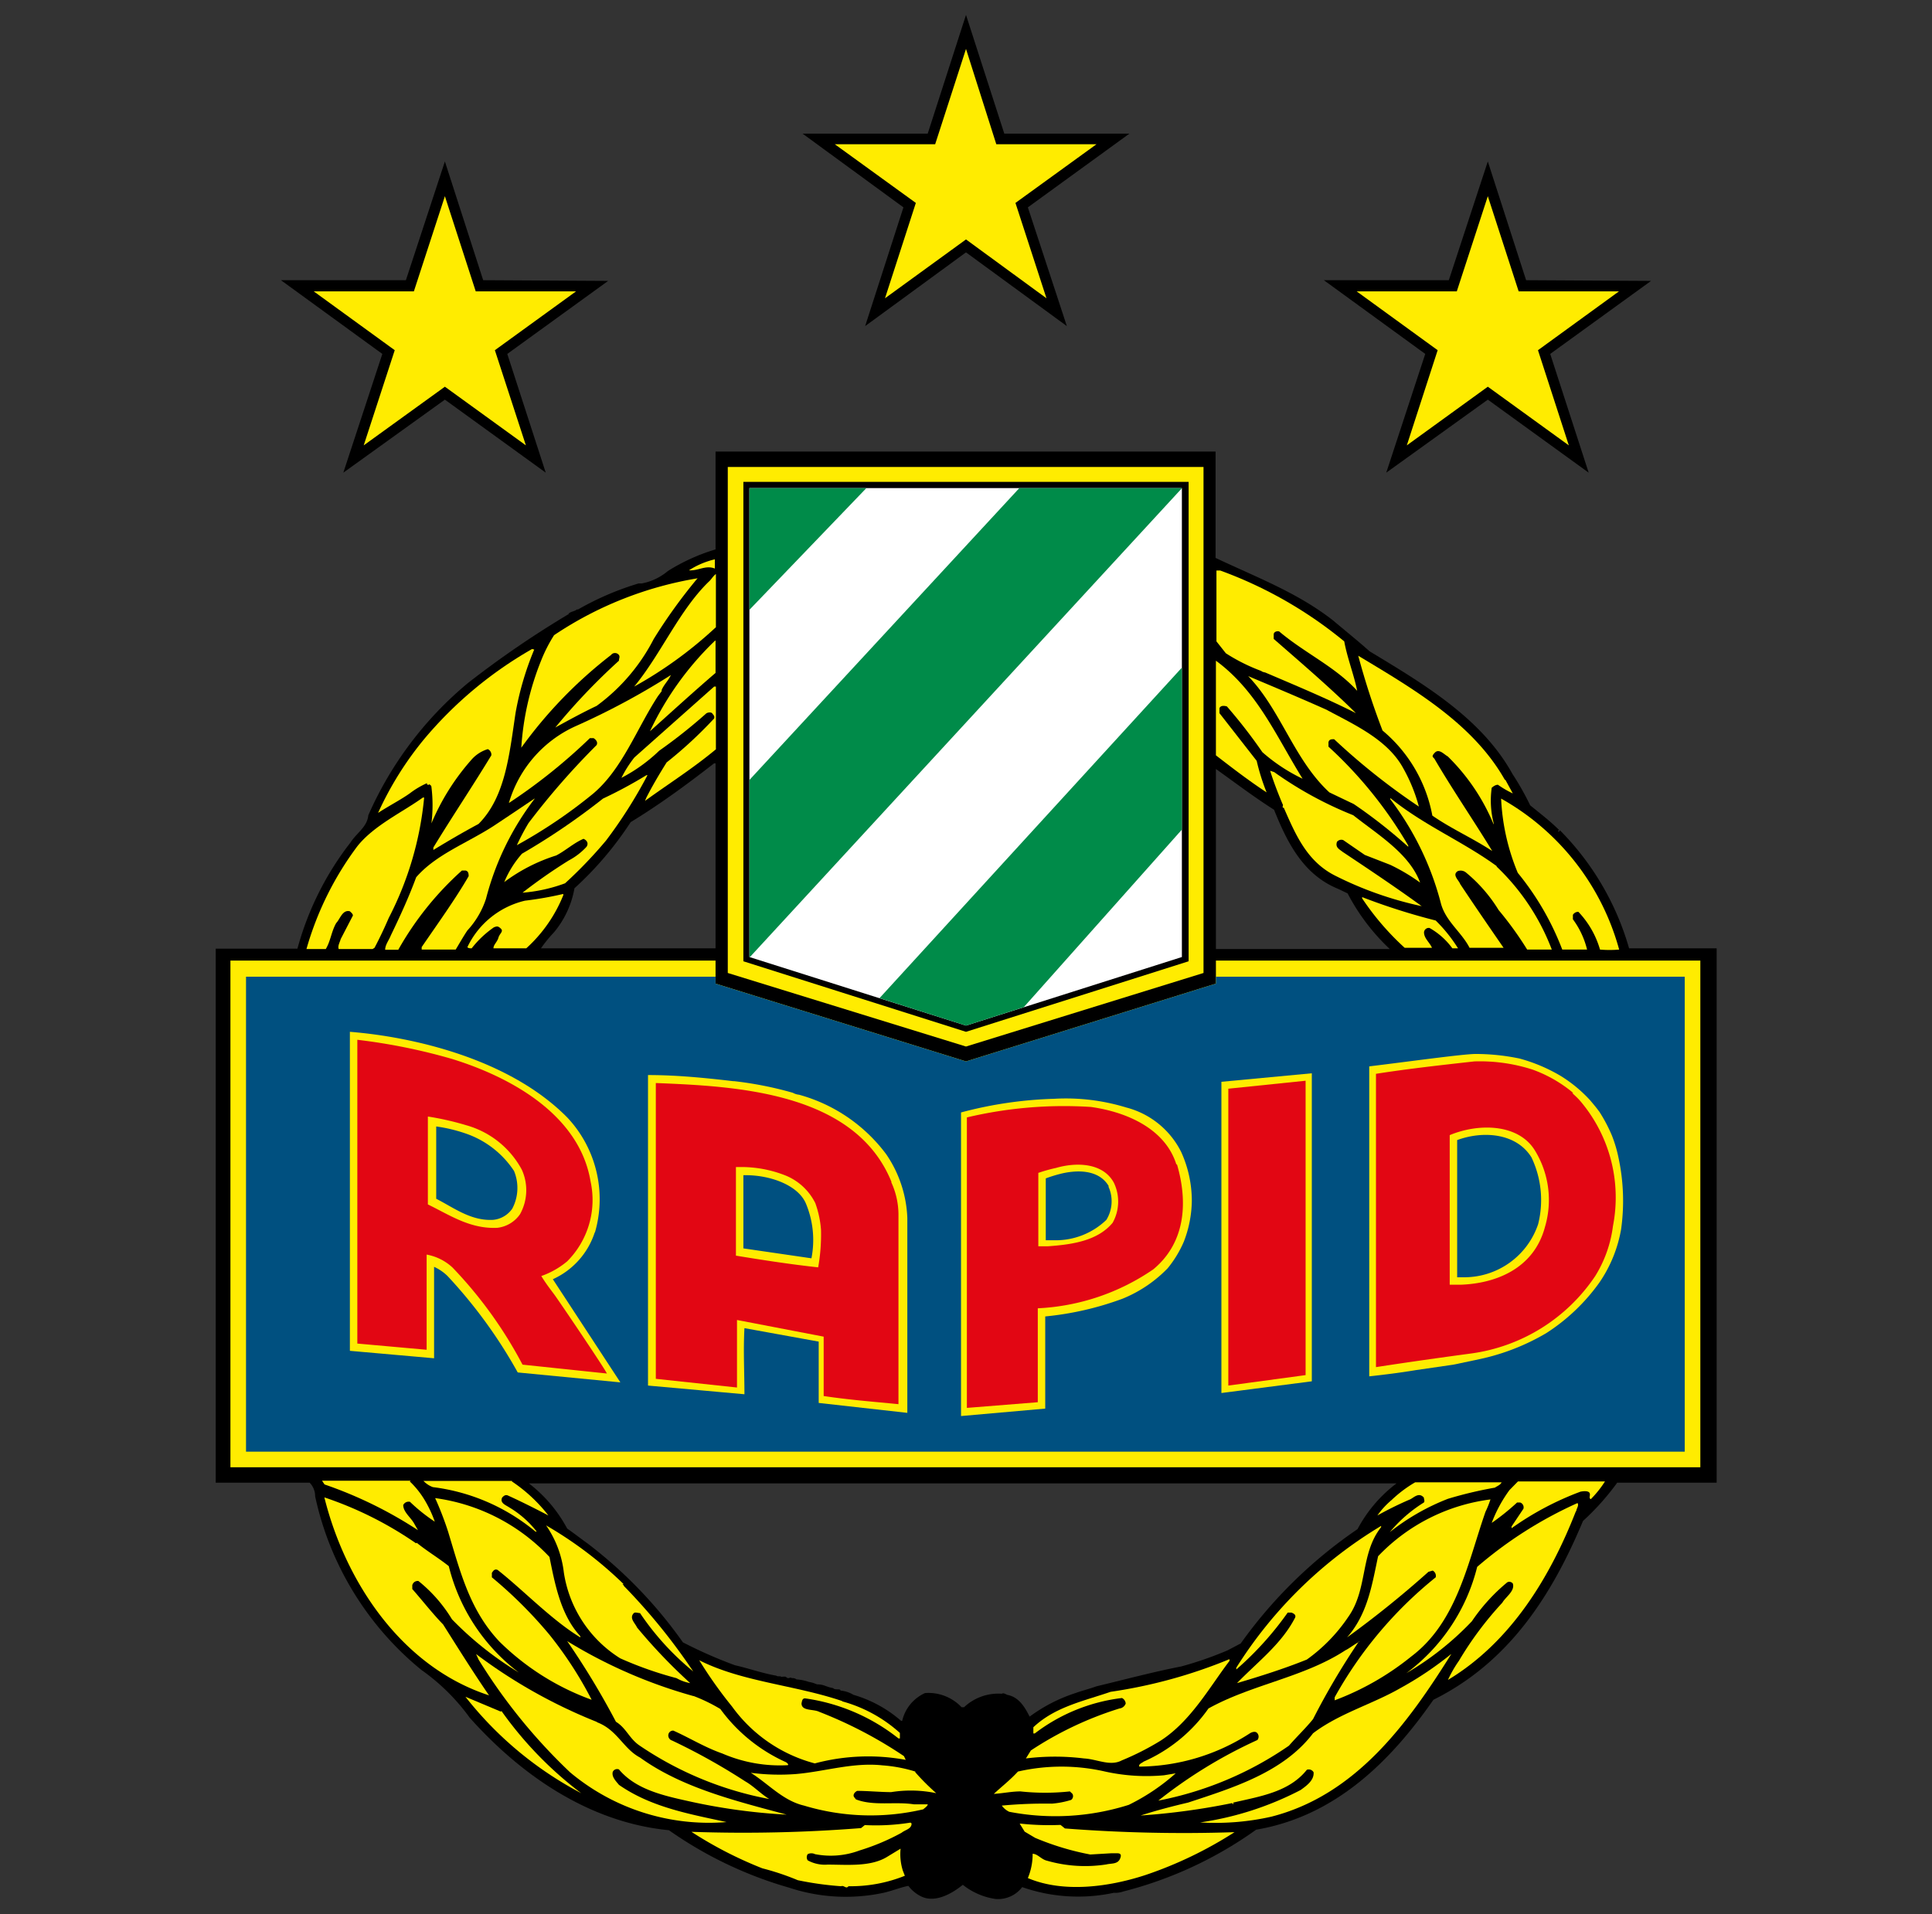 <svg id="Layer_1" data-name="Layer 1" xmlns="http://www.w3.org/2000/svg" viewBox="0 0 109 108"><rect x="0" y="0" width="109" height="108" fill="#333333" stroke="none"/><defs><style>.cls-1{fill:#ffec00;}.cls-2{fill:#005080;}.cls-3{fill:#e20613;}.cls-4{fill:#fff;}.cls-5{fill:#008b49;}</style></defs><path d="M91.91,53.51A15.51,15.51,0,0,0,88,46.84s0,.11-.1.07a.08.08,0,0,1,.07-.07c-.52-.52-1.08-.94-1.64-1.4a15.61,15.61,0,0,0-1-1.77c-1.74-3.15-5-5.07-8.06-6.92-.66-.59-1.36-1.15-2.06-1.74-2-1.57-4.33-2.44-6.63-3.53v-6H40.37V31a11,11,0,0,0-2.69,1.22,3.19,3.19,0,0,1-1.47.7l0,0s-.18,0-.18,0v0a16.27,16.27,0,0,0-3.42,1.47l0,0h-.07c-.14.14-.49.11-.49.35h0v-.07a55.38,55.38,0,0,0-5.65,3.87A20.3,20.3,0,0,0,20.78,46c-.06.66-.66,1-1,1.53a17,17,0,0,0-3,6H12.17V83.66h5.3a1.09,1.09,0,0,1,.31.77,17.37,17.37,0,0,0,6,9.8,11.59,11.59,0,0,1,2.72,2.69c2.8,3.14,6.64,5.9,11.24,6.35a22.6,22.6,0,0,0,6.81,3.25,10.16,10.16,0,0,0,5.3.28c.49-.11,1-.32,1.4-.39a2,2,0,0,0,.73.6c.8.38,1.75-.18,2.34-.66a3.87,3.87,0,0,0,1.85.8,1.71,1.71,0,0,0,1.5-.67,9.56,9.56,0,0,0,5.17.32h0a1.31,1.31,0,0,0,.52-.07,22.35,22.35,0,0,0,7.51-3.49c4.53-.77,7.64-3.94,10-7.33,4.29-2.13,6.7-5.93,8.44-10.09a14.19,14.19,0,0,0,1.93-2.16h5.61V53.51ZM68.6,52.39v-9c1.08.77,2.13,1.57,3.28,2.3.73,1.82,1.64,3.67,3.63,4.47l.52.25a11.79,11.79,0,0,0,2.38,3.14H68.6Zm-37.34.21a5.31,5.31,0,0,0,1.15-2.48,19.07,19.07,0,0,0,3.17-3.73c1.64-1,3.14-2.1,4.71-3.32h.08V53.51H30.52A7.57,7.57,0,0,1,31.26,52.6ZM76.59,86.28A26.22,26.22,0,0,0,70,92.73l-.74.39v0a20.23,20.23,0,0,1-2.62.91c-1.6.31-3.31.77-4.78,1.12-.38.14-.8.24-1.18.38a9,9,0,0,0-2.59,1.33c-.27-.53-.59-1.08-1.22-1.22h0c-.07,0-.25-.15-.35-.07a2.81,2.81,0,0,0-2.13.76h-.14a2.57,2.57,0,0,0-2.06-.8A2.28,2.28,0,0,0,50.9,97.1s-.06,0-.06,0v0a7.11,7.11,0,0,0-2.69-1.47s.07.07,0,0l0,0h0a1.7,1.7,0,0,0-.73-.24c0-.07-.1-.07-.18-.07s-.17,0-.24-.07H47c-.42-.07-.49-.21-.91-.21h0a1.88,1.88,0,0,0-.46-.14,2.69,2.69,0,0,0-.69-.14h0a.37.37,0,0,0-.28-.07c0-.07-.14,0-.21,0l-.14-.07h.11a1,1,0,0,0-.35,0h0c0-.07-.21,0-.27-.07-.81-.14-1.54-.41-2.34-.59a25.87,25.87,0,0,1-2.93-1.29,25.42,25.42,0,0,0-5.38-5.58c-.35-.25-.8-.6-1.15-.84a7.94,7.94,0,0,0-2.16-2.55H78.79A7.87,7.87,0,0,0,76.59,86.28Z"/><path class="cls-1" d="M39.32,32.67a29.94,29.94,0,0,0-2.44,3.39,10.75,10.75,0,0,1-3.22,3.77c-.8.38-1.57.8-2.33,1.22a35.4,35.4,0,0,1,3.59-3.77c0-.14.07-.21,0-.32a.28.28,0,0,0-.45,0,25.35,25.35,0,0,0-5.06,5.23h0a15.81,15.81,0,0,1,1.12-4.92,8.38,8.38,0,0,1,.73-1.43,20.52,20.52,0,0,1,8.1-3.21"/><path class="cls-1" d="M30.14,36.65a17,17,0,0,0-1.05,3.56c-.35,2.3-.56,4.75-2.09,6.28-.91.49-1.68.94-2.55,1.47l0-.14c1.11-1.82,2.19-3.42,3.27-5.2a.34.34,0,0,0-.2-.35,2,2,0,0,0-.95.63,13,13,0,0,0-2.23,3.56,8.39,8.39,0,0,0,0-2.06c0-.07-.07-.11-.11-.14s0,.07-.14,0l0-.07a4.66,4.66,0,0,0-.95.56c-.48.35-1.22.73-1.81,1.12a18.63,18.63,0,0,1,2.62-4.19,22.48,22.48,0,0,1,6.07-5.06"/><path class="cls-1" d="M84.93,44l.42.77a5.62,5.62,0,0,1-.84-.49c-.14,0-.27.1-.35.17a5.16,5.16,0,0,0,.11,2l0,.07a11.53,11.53,0,0,0-2.59-3.84c-.21-.11-.49-.46-.73-.21s-.07.24,0,.38c1,1.71,2.2,3.46,3.24,5.17v0c-1.11-.73-2.3-1.25-3.38-2A8.19,8.19,0,0,0,78,41.22,42,42,0,0,1,76.63,37l0,0c3.07,1.85,6.46,3.8,8.27,7"/><path class="cls-1" d="M37.33,39v0l-.21.28c-1.19,1.82-2,4.09-3.63,5.48a28.12,28.12,0,0,1-4.33,2.93,12.56,12.56,0,0,1,.66-1.25,42.31,42.31,0,0,1,3.84-4.4c.07-.14,0-.28-.17-.39l-.21,0a31.61,31.61,0,0,1-4.57,3.66,6.87,6.87,0,0,1,3.73-4.32,41.47,41.47,0,0,0,5.41-2.9c-.14.31-.38.52-.52.84"/><path class="cls-1" d="M74.88,40.07c1.57.84,3.42,1.68,4.29,3.28a9.33,9.33,0,0,1,.88,2.16,37.43,37.43,0,0,1-4.78-3.8c-.15,0-.28,0-.32.17v.25a23.77,23.77,0,0,1,4.5,5.58v.07a28.73,28.73,0,0,0-3.07-2.41L75,44.71c-2-1.85-2.73-4.64-4.58-6.56,1.4.59,3,1.26,4.47,1.92"/><path class="cls-1" d="M71.88,43.56A21.16,21.16,0,0,0,76.35,46c1.36,1.08,3.17,2.16,3.77,3.8a10.84,10.84,0,0,0-1.68-1L77,48.24l-1.22-.84a.32.32,0,0,0-.35.1c-.11.32.14.42.31.56,1.5,1,3,2,4.47,3.07a20.14,20.14,0,0,1-4.92-1.74c-1.57-.81-2.2-2.31-2.86-3.81-.14,0,0-.14-.07-.21-.25-.59-.53-1.32-.7-1.88l.21.07"/><path class="cls-1" d="M36.53,43.74a26.54,26.54,0,0,1-2.34,3.69,25.22,25.22,0,0,1-2.31,2.41,8.84,8.84,0,0,1-2.4.53,29.9,29.9,0,0,1,2.61-1.82,3.7,3.7,0,0,0,1-.77c.14-.21,0-.38-.17-.45-.56.24-1,.66-1.54.94a9.79,9.79,0,0,0-2.93,1.5,5.7,5.7,0,0,1,1-1.6,38.58,38.58,0,0,0,4.57-3.11,25.26,25.26,0,0,0,2.45-1.32"/><path class="cls-1" d="M23.93,45a18.56,18.56,0,0,1-2,6.8c-.24.56-.52,1.15-.8,1.68l-.11.07H19.11c-.07-.18.07-.39.11-.56l.69-1.33c0-.1-.1-.17-.17-.24-.42-.11-.56.45-.77.66-.28.49-.31,1-.59,1.47H17.29a17.79,17.79,0,0,1,2.87-5.8c.94-1.18,2.55-1.92,3.7-2.75h.07"/><path class="cls-1" d="M30.17,45.06a15.74,15.74,0,0,0-2.75,5.65,4.87,4.87,0,0,1-1.05,1.79c-.21.31-.45.73-.66,1.08H23.79l0-.14c.91-1.33,1.89-2.69,2.65-4,0-.11,0-.28-.17-.32l-.21,0a17.55,17.55,0,0,0-3.59,4.47h-.74c0-.28.21-.53.32-.81.52-1.08,1-2.12,1.43-3.28,1.12-1.29,2.86-1.92,4.36-2.89.8-.53,1.5-1,2.3-1.54"/><path class="cls-1" d="M91.35,53.58a6.48,6.48,0,0,1-1.08,0,5.18,5.18,0,0,0-1.22-2.13.35.35,0,0,0-.31.17v.25a4.77,4.77,0,0,1,.8,1.71h-1.4a15.59,15.59,0,0,0-2.51-4.33,12.33,12.33,0,0,1-.94-4.19,14,14,0,0,1,6.66,8.52"/><path class="cls-1" d="M84.44,48.9a12.64,12.64,0,0,1,3.11,4.68l-1.39,0a19.32,19.32,0,0,0-1.61-2.23,8.45,8.45,0,0,0-1.82-2.1.48.48,0,0,0-.48-.1c-.35.21.06.52.13.73.81,1.22,1.65,2.44,2.45,3.6H82.91C82.46,52.6,81.58,52,81.3,51a16.52,16.52,0,0,0-2.86-5.9v-.07c1.89,1.54,4.08,2.44,6,3.84"/><path class="cls-1" d="M31.78,50.51a8.12,8.12,0,0,1-2.09,3l-1.85,0c0-.21.21-.35.28-.6s.31-.35.13-.52-.24-.11-.38-.07a5.72,5.72,0,0,0-1.26,1.19c-.07,0-.2,0-.24-.07a4.82,4.82,0,0,1,3.25-2.62,19.63,19.63,0,0,0,2.16-.38"/><path class="cls-1" d="M81,51.94a8.51,8.51,0,0,1,1.26,1.57l-.32,0a4.07,4.07,0,0,0-1.29-1.15.27.27,0,0,0-.31.24c0,.35.31.56.45.88l-1.54,0a15.09,15.09,0,0,1-2.4-2.79v-.07A36,36,0,0,0,81,51.94"/><path class="cls-1" d="M84.72,83.59c0,.17-.24.25-.38.35a22.64,22.64,0,0,0-2.65.63,12.66,12.66,0,0,0-3.28,1.88,8,8,0,0,1,1.92-1.67c.07-.07,0-.21,0-.28-.28-.32-.56,0-.77.1a19.83,19.83,0,0,0-1.85.91,4.64,4.64,0,0,1,.8-.87,7.07,7.07,0,0,1,1.33-1h4.88"/><path class="cls-1" d="M23.12,83.59A5,5,0,0,1,24,84.71a6.67,6.67,0,0,1,.53,1.15,9.68,9.68,0,0,1-1.4-1.12.34.34,0,0,0-.38.18c0,.38.38.66.59,1l.24.42,0,0a23.61,23.61,0,0,0-5.27-2.58l-.14-.21h5"/><path class="cls-1" d="M28.88,83.59a8.76,8.76,0,0,1,2.06,1.92c-.73-.38-1.5-.77-2.27-1.12-.14-.07-.24,0-.34.11-.14.31.2.42.41.56a5.59,5.59,0,0,1,1.54,1.36l-.07,0a11.2,11.2,0,0,0-5.79-2.51,1.4,1.4,0,0,1-.53-.35h5"/><path class="cls-1" d="M90.55,83.59a5.93,5.93,0,0,1-.8,1c-.14-.07,0-.21-.07-.35s-.39-.1-.52-.07a16.79,16.79,0,0,0-3.88,2.06v-.1l.67-1a.29.29,0,0,0-.18-.35h-.18a13.09,13.09,0,0,1-1.43,1.15,7.68,7.68,0,0,1,1-1.85l.48-.49h5"/><path class="cls-1" d="M23.51,87.05c.59.48,1.25.87,1.81,1.32a10.75,10.75,0,0,0,3.95,6,19,19,0,0,1-3.77-3,8.24,8.24,0,0,0-1.89-2.16.31.31,0,0,0-.35.24l0,.21c.59.67,1.12,1.36,1.74,2,.84,1.33,1.71,2.72,2.59,4-4.92-1.6-8.1-6.39-9.29-11.17a20.53,20.53,0,0,1,5.17,2.59"/><path class="cls-1" d="M31,87.85c.31,1.53.63,3.28,1.74,4.47v.07c-1.64-1-3.24-2.69-4.67-3.81-.18-.07-.25.07-.32.17V89A24.79,24.79,0,0,1,31,92.24a21.76,21.76,0,0,1,2.38,3.67,14.37,14.37,0,0,1-5.2-3.28c-1.68-1.78-2.2-3.91-2.9-6.21a18,18,0,0,0-.73-1.89A10.85,10.85,0,0,1,31,87.85"/><path class="cls-1" d="M84.09,84.6a5.37,5.37,0,0,1-.28.7c-1,2.86-1.6,6.21-4.18,8.16a15.52,15.52,0,0,1-4.33,2.48l0-.17A23,23,0,0,1,81,89a.34.34,0,0,0-.17-.38l-.24.07A57.11,57.11,0,0,1,76,92.39h0c1.16-1.33,1.4-2.94,1.75-4.58a10.61,10.61,0,0,1,6.38-3.21"/><path class="cls-1" d="M88.91,85.27c-1.43,3.66-3.63,7.36-7.22,9.52a6.84,6.84,0,0,1,.62-1.08,19.29,19.29,0,0,1,2.45-3.28c.17-.31.73-.66.59-1.08a.25.25,0,0,0-.31-.07,10.39,10.39,0,0,0-2,2.2,16.65,16.65,0,0,1-3.7,2.93,10.66,10.66,0,0,0,4-6A23.21,23.21,0,0,1,89,84.81c.1.14-.07.32-.07.46"/><path class="cls-1" d="M35.1,89.38s.06,0,.1.11a33.79,33.79,0,0,1,3.91,4.82h0a15.17,15.17,0,0,1-3-3.29c-.1,0-.28-.07-.35,0-.28.28.07.56.18.81a30.79,30.79,0,0,0,3,3.14,2.4,2.4,0,0,1-.77-.28,20.73,20.73,0,0,1-3.18-1.12,6.94,6.94,0,0,1-3.18-4.85,5.84,5.84,0,0,0-1-2.65,22.19,22.19,0,0,1,4.37,3.31"/><path class="cls-1" d="M77.92,86.17c-1.19,1.5-.74,3.49-1.85,5.06a9.42,9.42,0,0,1-2.34,2.41c-1.29.52-2.62.94-3.94,1.33,1.15-1.19,2.51-2.2,3.28-3.7.07-.18-.14-.25-.21-.28l-.21,0a18,18,0,0,1-2.9,3.21v-.1a24.6,24.6,0,0,1,8.17-8v.07"/><path class="cls-1" d="M39.14,95.7a9.49,9.49,0,0,1,1.5.73,9.3,9.3,0,0,0,3.7,3s.18.11.11.17a8.19,8.19,0,0,1-3.7-.66c-1-.35-1.82-.87-2.76-1.29a.27.27,0,0,0-.28.21.3.3,0,0,0,.21.35,35.44,35.44,0,0,1,4.12,2.3c.49.28.87.7,1.36,1a19.38,19.38,0,0,1-7.29-3c-.6-.39-.77-1-1.36-1.36A44.49,44.49,0,0,0,32,92.6a27.87,27.87,0,0,0,7.12,3.1"/><path class="cls-1" d="M76.66,92.63A40.89,40.89,0,0,0,74.08,97c-.42.52-.87.94-1.36,1.5a19.42,19.42,0,0,1-7.37,3.1,26.87,26.87,0,0,1,5.59-3.42.3.3,0,0,0,0-.38c-.1-.14-.31-.07-.42,0a11.62,11.62,0,0,1-6.24,1.88c-.07-.14.17-.21.24-.28a8.81,8.81,0,0,0,3.66-3c2.45-1.36,5.38-1.75,7.72-3.28.28-.14.52-.35.8-.49"/><path class="cls-1" d="M33.66,97.17c1.16.42,1.5,1.5,2.45,2,2.37,1.71,5.41,2.45,8.27,3.22a33.46,33.46,0,0,1-5.58-.77c-1.4-.31-2.94-.66-3.88-1.78a.27.27,0,0,0-.35.14c-.07.28.18.52.35.73,1.81,1.26,3.95,1.64,6.07,2.1A12.2,12.2,0,0,1,32.16,100,31.52,31.52,0,0,1,27,93.64l-.14-.31a29.41,29.41,0,0,0,6.84,3.84"/><path class="cls-1" d="M81.86,93.36c-2.41,3.84-5.34,7.93-10.15,9.15v0a14.38,14.38,0,0,1-4,.32A17.77,17.77,0,0,0,73.38,101c.35-.25.77-.56.73-1a.31.31,0,0,0-.38-.14c-1,1.26-2.65,1.5-4.15,1.85l0,.1-.07-.07a38.87,38.87,0,0,1-5.16.7c.87-.28,1.78-.52,2.68-.73,2.55-.84,5.38-1.71,7.05-3.91,1.47-1.12,3.35-1.64,4.93-2.55a19.32,19.32,0,0,0,2.86-1.92h0"/><path class="cls-1" d="M47.52,96a8,8,0,0,1,3.25,1.78v.31h-.08a10.92,10.92,0,0,0-5.27-2.26c-.17,0-.17.17-.2.28,0,.45.66.31,1,.48A24.28,24.28,0,0,1,51,99.09l.1.21a11.65,11.65,0,0,0-5.13.2,8.41,8.41,0,0,1-4.67-3.21,24.44,24.44,0,0,1-1.85-2.61c2.41,1.22,5.37,1.39,8.06,2.3"/><path class="cls-1" d="M69.37,93.71c-1.12,1.47-2.17,3.39-3.88,4.5a15.15,15.15,0,0,1-2.2,1.12c-.66.35-1.39-.07-2.13-.11a13.33,13.33,0,0,0-3.28,0l.28-.45a19.57,19.57,0,0,1,5-2.37.42.42,0,0,0,.35-.28.38.38,0,0,0-.21-.31,10.06,10.06,0,0,0-4.92,2H58.3l0-.35c1.22-1.15,2.82-1.47,4.36-2a28.11,28.11,0,0,0,6.7-1.84l0,0"/><path class="cls-1" d="M28.29,96.54a21.09,21.09,0,0,0,4.5,4.64,20.29,20.29,0,0,1-6.53-5.44l0,0,2,.84"/><path class="cls-1" d="M51.64,100a13.13,13.13,0,0,0,1.18,1.18,7,7,0,0,0-2.54-.06c-.6,0-1.33-.07-1.92-.07-.14.07-.25.21-.18.34l.11.14c1,.39,2.2.11,3.28.28l.77,0c0,.1-.18.21-.25.28a13,13,0,0,1-6.73-.21c-1.19-.28-2-1.22-3-1.85a12.46,12.46,0,0,0,2.54.07c1.64-.14,3.21-.67,4.89-.49a8.18,8.18,0,0,1,1.85.35"/><path class="cls-1" d="M65.67,100.17l.66-.11a11.71,11.71,0,0,1-2.65,1.78,13.72,13.72,0,0,1-6.74.39,1.1,1.1,0,0,1-.42-.35,26.47,26.47,0,0,1,2.83-.11,4.92,4.92,0,0,0,1.08-.21.26.26,0,0,0,.07-.35l-.14-.13a13,13,0,0,1-2.79,0c-.49,0-1,.11-1.5.14.45-.42.91-.77,1.36-1.26a11,11,0,0,1,4.92,0,10.85,10.85,0,0,0,3.32.21"/><path class="cls-1" d="M51.43,102.89c0,.31-.35.35-.56.52a12.51,12.51,0,0,1-2.37,1,4.62,4.62,0,0,1-2.52.21.46.46,0,0,0-.41,0,.31.31,0,0,0,0,.35,2,2,0,0,0,1.12.24c1.11,0,2.44.14,3.38-.45l.74-.45a3.09,3.09,0,0,0,.13,1.25l.11.28a8.19,8.19,0,0,1-3.18.59c-.14.18-.24-.07-.42,0a18.16,18.16,0,0,1-2.44-.34,14.49,14.49,0,0,0-2-.67h0a22.52,22.52,0,0,1-4-2.06,84.57,84.57,0,0,0,9.57-.21l.21-.17a12.3,12.3,0,0,0,2.58-.14"/><path class="cls-1" d="M59.87,103l.21.17a86.58,86.58,0,0,0,9.57.21,22.73,22.73,0,0,1-5,2.41c-2,.66-4.61,1.05-6.66.18a3.52,3.52,0,0,0,.27-1.37c.28,0,.49.32.81.39a7.79,7.79,0,0,0,3.35.21c.28-.07.63,0,.77-.32s-.08-.31-.21-.31h-.28v0l-1.19.07a15.29,15.29,0,0,1-3.11-.94l-.59-.35-.28-.45h.07a15,15,0,0,0,2.23.07"/><polyline points="54.5 14.24 48.81 18.4 50.97 11.7 45.28 7.54 52.34 7.54 54.5 0.84 56.66 7.54 63.72 7.54 57.99 11.7 60.19 18.4 54.5 14.24"/><polyline points="83.94 22.55 78.21 26.67 80.41 19.97 74.69 15.81 81.74 15.81 83.94 9.11 86.1 15.81 93.15 15.85 87.46 19.97 89.63 26.67 83.94 22.55"/><polyline points="25.1 22.55 19.37 26.67 21.57 19.97 15.85 15.81 22.9 15.81 25.1 9.11 27.26 15.81 34.31 15.85 28.62 19.97 30.79 26.67 25.1 22.55"/><polyline class="cls-1" points="59.04 16.83 54.5 13.51 49.93 16.83 51.67 11.45 47.1 8.14 52.76 8.14 54.5 2.76 56.21 8.14 61.86 8.14 57.29 11.45 59.04 16.83"/><polyline class="cls-1" points="88.51 25.13 83.94 21.82 79.37 25.13 81.11 19.76 76.54 16.44 82.19 16.44 83.94 11.07 85.68 16.44 91.34 16.44 86.77 19.76 88.51 25.13"/><polyline class="cls-1" points="29.67 25.13 25.1 21.82 20.52 25.13 22.27 19.76 17.7 16.44 23.35 16.44 25.1 11.07 26.84 16.44 32.5 16.44 27.92 19.76 29.67 25.13"/><polygon class="cls-1" points="68.6 54.2 68.6 55.5 54.5 59.89 40.37 55.5 40.37 54.2 13 54.2 13 82.79 95.93 82.79 95.93 54.2 68.6 54.2"/><polygon class="cls-2" points="68.6 55.11 68.6 55.5 54.5 59.89 40.37 55.5 40.37 55.11 13.88 55.11 13.88 81.91 95.05 81.91 95.05 55.11 68.6 55.11"/><path class="cls-1" d="M33.56,69.52a4.38,4.38,0,0,1-2.37,2.66L35,78l-5.79-.56A27.56,27.56,0,0,0,25.25,72a2.64,2.64,0,0,0-.76-.52v5.16l-4.75-.42v-18c3.52.28,9,1.51,12.28,4.85a6.73,6.73,0,0,1,1.54,6.49"/><path class="cls-1" d="M85.7,59.72a9.33,9.33,0,0,1,2.37,1,7.85,7.85,0,0,1,1.64,1.36c.32.38.35.42.53.66a8.76,8.76,0,0,1,.7,1.33,7.52,7.52,0,0,1,.38,1.29,11.55,11.55,0,0,1,.14,4,7.62,7.62,0,0,1-1.22,3,10.94,10.94,0,0,1-3,2.86,12.55,12.55,0,0,1-3.77,1.47L82,77l-2.13.31c-.84.14-1.71.25-2.62.35V60.17c2-.24,5.3-.7,6-.7a12.14,12.14,0,0,1,2.44.25"/><polyline class="cls-1" points="74.01 77.94 68.91 78.6 68.91 61.04 74.01 60.56 74.01 77.94"/><path class="cls-1" d="M41.38,61a20.47,20.47,0,0,1,3.35.66.9.9,0,0,0,.35.11h0A9.15,9.15,0,0,1,50,65.13a6.83,6.83,0,0,1,1.19,3.59v11l-5-.56V75.7L42,74.94c-.07,1.25,0,2.51,0,3.73l-5.44-.49V60.66c1.67,0,3.31.17,4.85.35"/><path class="cls-1" d="M66.64,65a6.66,6.66,0,0,1,.6,2.76,6.57,6.57,0,0,1-.45,2.3,6.31,6.31,0,0,1-.91,1.5,7.43,7.43,0,0,1-2.55,1.72,17.34,17.34,0,0,1-4.36,1v5.2l-4.75.42,0-17.13A22.75,22.75,0,0,1,59.46,62a11.61,11.61,0,0,1,4.08.49A4.81,4.81,0,0,1,66.64,65"/><path class="cls-3" d="M25.5,59.75c3.24,1,7.19,3.11,7.82,6.92A4.9,4.9,0,0,1,32,71.17a4.69,4.69,0,0,1-1.46.83c.21.35.45.67.7,1s2.86,4.19,3,4.5L29.48,77a24.11,24.11,0,0,0-3.95-5.48,2.9,2.9,0,0,0-1.46-.73v5.37l-3.91-.35V58.67a33.2,33.2,0,0,1,5.34,1.08"/><path class="cls-3" d="M88.7,61.67c.14.14.28.25.46.46A8.4,8.4,0,0,1,91,69.18,7,7,0,0,1,90,72,10.06,10.06,0,0,1,83,76.37c-1.78.24-3.56.49-5.37.77h0l0-16.55c1.78-.28,3.66-.49,5.55-.7a9.68,9.68,0,0,1,3.28.46,7.56,7.56,0,0,1,2.3,1.32"/><polyline class="cls-3" points="73.66 77.59 69.3 78.18 69.3 61.43 73.66 60.98 73.66 77.59"/><path class="cls-3" d="M50.28,66.7a4.39,4.39,0,0,1,.41,1.81l0,10.72c-1.43-.14-2.83-.25-4.22-.46V75.42l-4.89-.94,0,3.81L37,77.8V61.11c4.5.18,11.24.49,13.3,5.59"/><path class="cls-3" d="M66.4,65.69c.59,2,.56,4.36-1.33,5.93a12.54,12.54,0,0,1-6.52,2.2v5.3h0l-4,.32c0-2.24,0-4.37,0-6.32v-10l0-.07a23.78,23.78,0,0,1,7-.59c2,.28,4.19,1.22,4.82,3.25"/><path class="cls-1" d="M29.44,66a2.79,2.79,0,0,1-.1,2.51,1.8,1.8,0,0,1-1.29.77c-1.54.07-2.69-.73-3.91-1.32V63a16,16,0,0,1,2.16.49A5.12,5.12,0,0,1,29.44,66m16.72,5.51c-1.57-.17-3.11-.41-4.64-.66l0-5h.25a6.75,6.75,0,0,1,2.58.49A3.23,3.23,0,0,1,46,67.89a5.67,5.67,0,0,1,.32,1.5A10.6,10.6,0,0,1,46.16,71.51Zm16.68-4.78A2.45,2.45,0,0,1,62.77,69c-.84,1-2.23,1.22-3.63,1.32h-.56V66.18a9,9,0,0,1,1-.28C60.68,65.58,62.21,65.58,62.84,66.73Zm24.33,2.48c-.63,2.41-2.83,3.21-4.75,3.28h-.63V64.05h0c1.6-.67,3.87-.67,4.81.87A5.34,5.34,0,0,1,87.17,69.21Z"/><path class="cls-2" d="M62.53,66.94a2,2,0,0,1-.11,1.89,4.12,4.12,0,0,1-3,1.15H59V66.49a8.18,8.18,0,0,1,.8-.25c.94-.24,2.2-.27,2.76.7M86.4,65.3a5.59,5.59,0,0,1,.38,3.77,4.4,4.4,0,0,1-4.12,3h-.45V64.33C83.64,63.8,85.53,63.91,86.4,65.3ZM45.78,71l-3.84-.56V66.31h.14c1.39,0,2.93.56,3.38,1.58A5.34,5.34,0,0,1,45.78,71ZM29,66.07a2.5,2.5,0,0,1-.1,2.13,1.48,1.48,0,0,1-1.08.63c-1.26.07-2.24-.7-3.21-1.19V63.56a8.71,8.71,0,0,1,1.81.45A5.33,5.33,0,0,1,29,66.07Z"/><path class="cls-1" d="M40.33,32.08v-.52a4.66,4.66,0,0,0-1.46.62C39.39,32.22,39.81,31.87,40.33,32.08Z"/><path class="cls-1" d="M69.16,36.86a10.3,10.3,0,0,0,2,1c.07.07.21.07.28.11,1.71.73,3.46,1.46,5.06,2.27-1.46-1.44-3-2.76-4.64-4.19v-.25c0-.14.17-.21.31-.17,1.44,1.22,3.18,2,4.4,3.35-.17-.87-.56-1.85-.73-2.79a23.8,23.8,0,0,0-7-4l-.21,0v4Z"/><path class="cls-1" d="M40,32.81c-1.67,1.61-2.72,4.12-4.22,5.93a23.31,23.31,0,0,0,4.61-3.35v-3C40.23,32.5,40.12,32.71,40,32.81Z"/><path class="cls-1" d="M71.46,44.71l0,0a11.94,11.94,0,0,1-.56-1.78l-2.1-2.69,0-.28c.07-.17.28-.14.42-.1a29.13,29.13,0,0,1,2,2.58,9.82,9.82,0,0,0,2.27,1.5C72,41.54,70.94,39,68.6,37.28v5.34C69.51,43.32,70.45,44.05,71.46,44.71Z"/><path class="cls-1" d="M40.29,38.74l-4.5,4a6.52,6.52,0,0,0-.73,1.15,9.14,9.14,0,0,0,2.13-1.53,29.71,29.71,0,0,0,2.65-2.1c.07-.06.28-.1.35,0s.14.14.1.28a24.08,24.08,0,0,1-2.68,2.48c-.42.67-.81,1.33-1.15,2l-.07.17c1.38-1,2.66-1.8,4-2.91V38.74Z"/><path class="cls-1" d="M40.33,36.16a17.29,17.29,0,0,0-3.66,5.1c1.24-1.11,2.45-2.22,3.7-3.29V36.14Z"/><polyline class="cls-1" points="41.06 26.35 67.9 26.35 67.9 54.9 54.5 59.05 41.06 54.9 41.06 26.35"/><polygon points="41.94 27.19 67.06 27.19 67.06 54.24 54.5 58.22 41.94 54.24 41.94 27.19"/><polyline class="cls-4" points="42.28 27.54 66.68 27.54 66.68 54 54.5 57.87 42.28 54 42.28 27.54"/><polygon class="cls-5" points="42.28 27.54 42.28 34.41 48.88 27.54 42.28 27.54"/><polygon class="cls-5" points="54.5 57.87 57.76 56.83 66.68 46.81 66.68 37.67 49.62 56.32 54.5 57.87"/><polygon class="cls-5" points="66.68 27.54 57.51 27.54 42.28 44.01 42.28 54 42.31 54 66.68 27.55 66.68 27.54"/></svg>